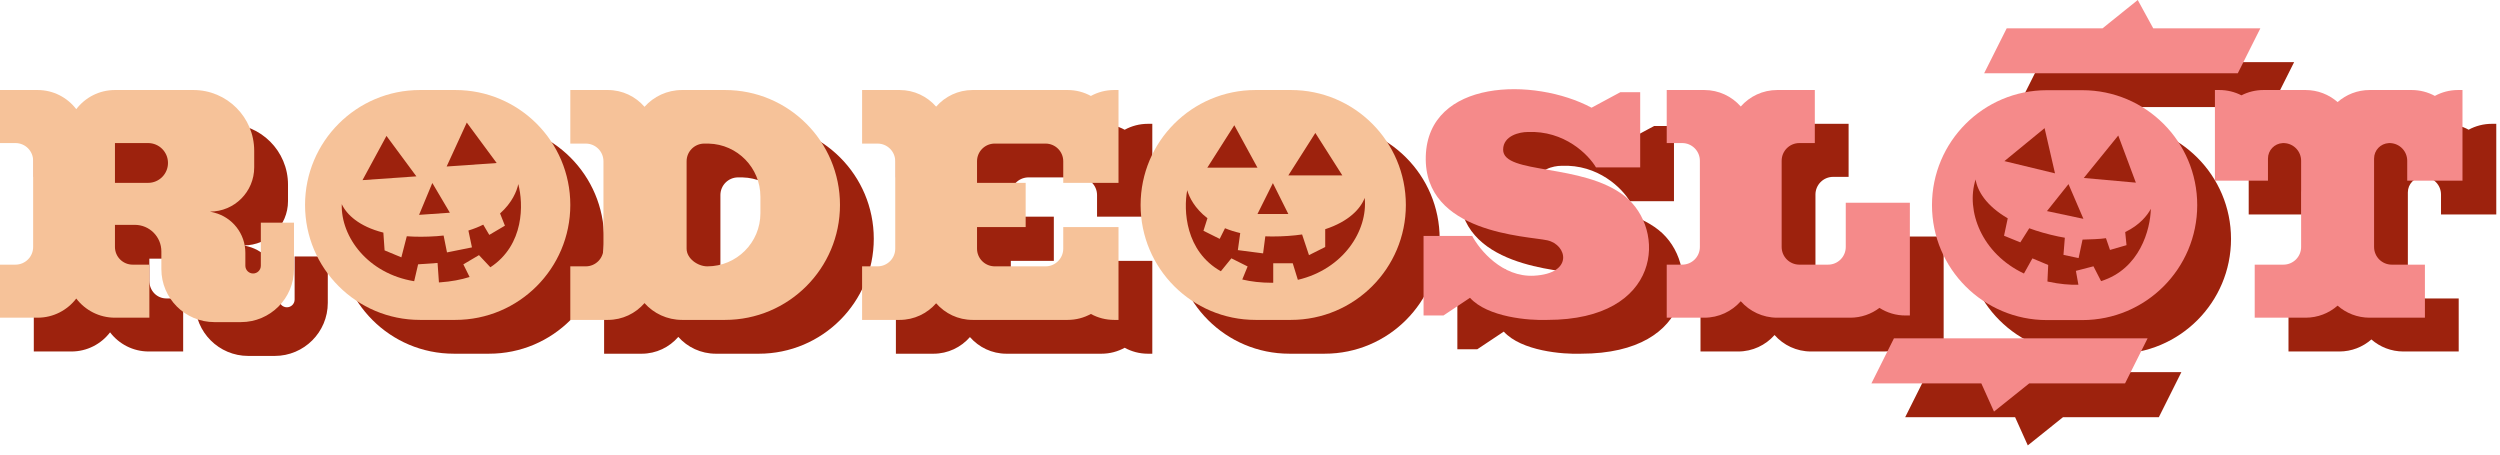 <svg width="154" height="28" viewBox="0 0 154 28" fill="none" xmlns="http://www.w3.org/2000/svg">
<path d="M92.768 16.614H89.773V21.516H90.998L92.632 20.427C93.722 21.625 96.263 21.834 97.398 21.788C104.479 21.788 104.751 16.206 102.164 14.163C99.577 12.121 94.675 12.846 94.675 11.304C94.675 10.425 95.719 10.214 96.172 10.214C98.46 10.105 99.94 11.621 100.394 12.393H103.117V7.763H101.891L100.121 8.716C96.581 6.129 90.045 6.946 89.909 11.712C89.773 16.478 96.172 16.614 97.398 16.886C98.623 17.159 99.032 18.929 96.581 19.065C94.62 19.174 93.222 17.476 92.768 16.614Z" fill="#9D220D"/>
<path d="M107.066 7.627C107.96 7.627 108.763 8.02 109.312 8.642C109.861 8.02 110.664 7.627 111.559 7.627H113.874V10.895H112.921C112.319 10.895 111.832 11.383 111.832 11.985V17.295C111.832 17.897 112.319 18.384 112.921 18.384H114.691C115.292 18.384 115.78 17.897 115.78 17.295V14.572H119.729V21.516H119.457C118.868 21.516 118.319 21.345 117.856 21.049C117.354 21.427 116.73 21.652 116.053 21.652H111.559C110.664 21.652 109.861 21.26 109.312 20.638C108.763 21.26 107.961 21.652 107.066 21.652H104.751V18.384H105.704C106.306 18.384 106.793 17.897 106.793 17.295V11.985C106.793 11.383 106.306 10.895 105.704 10.895H104.751V7.627H107.066Z" fill="#9D220D"/>
<path d="M138.792 7.627C139.283 7.627 139.745 7.745 140.154 7.954C140.562 7.745 141.025 7.627 141.516 7.627H144.103C144.859 7.627 145.55 7.908 146.077 8.37C146.604 7.908 147.295 7.627 148.052 7.627H150.639C151.157 7.627 151.644 7.759 152.068 7.99C152.493 7.759 152.98 7.627 153.498 7.627H153.771V13.21H150.366V11.985C150.366 11.402 149.909 10.926 149.333 10.897L149.277 10.895L149.228 10.897C148.724 10.922 148.324 11.339 148.324 11.848V17.295C148.324 17.897 148.812 18.384 149.413 18.384H151.456V21.652H148.052C147.295 21.652 146.604 21.372 146.077 20.91C145.55 21.372 144.859 21.652 144.103 21.652H140.971V18.384H142.741C143.343 18.384 143.83 17.897 143.83 17.295V11.985C143.83 11.402 143.373 10.926 142.797 10.897L142.741 10.895L142.692 10.897C142.188 10.922 141.788 11.339 141.788 11.848V13.21H138.52V10.623C138.52 10.619 138.52 10.614 138.52 10.61V7.627H138.792Z" fill="#9D220D"/>
<path fill-rule="evenodd" clip-rule="evenodd" d="M4.397 7.627C5.369 7.627 6.232 8.09 6.78 8.808C7.327 8.09 8.191 7.627 9.163 7.627H13.996C16.064 7.627 17.741 9.304 17.741 11.372V12.393C17.741 13.897 16.522 15.117 15.018 15.117L15.264 15.178C16.4 15.462 17.196 16.483 17.196 17.654V18.453C17.196 18.716 17.41 18.929 17.673 18.929C17.936 18.929 18.149 18.716 18.149 18.453V15.797H20.192V18.657C20.192 20.462 18.729 21.925 16.924 21.925H15.29C13.485 21.925 12.022 20.462 12.022 18.657V17.567C12.022 16.665 11.29 15.934 10.388 15.934H9.2V17.295C9.2 17.897 9.65 18.384 10.252 18.384H11.283V21.652H9.163C8.191 21.652 7.327 21.189 6.78 20.472C6.232 21.189 5.369 21.652 4.397 21.652H2.082V18.384H3.035C3.637 18.384 4.124 17.897 4.125 17.295V11.985C4.124 11.383 3.637 10.895 3.035 10.895H2.082V7.627H4.397Z" fill="#9D220D"/>
<path fill-rule="evenodd" clip-rule="evenodd" d="M30.132 7.627C34.043 7.627 37.213 10.797 37.213 14.708C37.213 18.619 34.043 21.788 30.132 21.788H27.953C24.043 21.788 20.873 18.619 20.873 14.708C20.499 7.715 24.043 7.627 27.953 7.627H30.132Z" fill="#9D220D"/>
<path fill-rule="evenodd" clip-rule="evenodd" d="M81.603 7.627C85.513 7.627 88.683 10.797 88.683 14.708C88.683 18.619 85.513 21.788 81.603 21.788H79.424C75.514 21.788 72.344 18.619 72.344 14.708C72.344 10.797 73.588 6.596 77.499 6.596L81.603 7.627Z" fill="#9D220D"/>
<path fill-rule="evenodd" clip-rule="evenodd" d="M130.35 7.638C134.26 7.638 137.431 10.808 137.431 14.718C137.431 18.629 134.26 21.799 130.35 21.799H128.171C124.261 21.799 121.091 18.629 121.091 14.718C121.091 10.808 122.088 7.215 125.999 7.215L130.35 7.638Z" fill="#9D220D"/>
<path fill-rule="evenodd" clip-rule="evenodd" d="M39.527 7.627C40.427 7.627 41.235 8.028 41.784 8.662C42.347 8.028 43.175 7.627 44.098 7.627H46.744C50.655 7.627 53.825 10.797 53.825 14.708C53.825 18.619 50.655 21.789 46.744 21.789H44.098C43.175 21.789 42.347 21.388 41.784 20.753C41.235 21.388 40.427 21.789 39.527 21.789H37.213V18.489H38.166C38.767 18.489 39.255 18.001 39.255 17.4V12.017C39.255 11.415 38.767 10.927 38.166 10.927H37.213V7.627H39.527ZM45.467 10.927C44.865 10.927 44.377 11.415 44.377 12.017V17.4C44.377 18.001 45.053 18.489 45.655 18.489C47.46 18.489 48.923 17.026 48.923 15.221V14.195C48.923 12.418 47.505 10.973 45.739 10.928L45.467 10.927Z" fill="#9D220D"/>
<path d="M57.501 7.627C58.396 7.627 59.199 8.024 59.748 8.652C60.297 8.024 61.1 7.627 61.995 7.627H67.85C68.368 7.627 68.855 7.76 69.28 7.993C69.705 7.76 70.192 7.627 70.71 7.627H70.982V13.346H67.578V12.016C67.578 11.415 67.09 10.927 66.488 10.927H63.356L63.301 10.929C62.725 10.958 62.267 11.434 62.267 12.016V13.346H64.916V16.07H62.267V17.4C62.267 17.983 62.725 18.458 63.301 18.487L63.356 18.489H66.488C67.09 18.489 67.578 18.001 67.578 17.4V16.07H70.982V21.789H70.71C70.192 21.789 69.705 21.656 69.28 21.422C68.855 21.656 68.368 21.789 67.85 21.789H61.995C61.1 21.789 60.297 21.392 59.748 20.764C59.199 21.392 58.396 21.789 57.501 21.789H55.187V18.489H56.14C56.741 18.489 57.229 18.001 57.229 17.4V12.017C57.229 11.415 56.741 10.927 56.14 10.927H55.187V7.627H57.501Z" fill="#9D220D"/>
<path d="M118.749 22.923L134.374 22.922L132.985 25.698H127.082L124.912 27.436L124.13 25.698H117.36L118.749 22.923Z" fill="#9D220D"/>
<path d="M125.693 3.828H131.596L133.766 2.082L134.721 3.828H141.318L139.929 6.596H124.304L125.693 3.828Z" fill="#9D220D"/>
<path fill-rule="evenodd" clip-rule="evenodd" d="M2.315 5.545C3.287 5.545 4.15 6.008 4.698 6.725C5.245 6.008 6.109 5.545 7.081 5.545H11.914C13.982 5.545 15.659 7.221 15.659 9.289V10.311C15.659 11.815 14.44 13.034 12.936 13.034L13.182 13.095C14.318 13.38 15.114 14.4 15.114 15.571V16.37C15.114 16.633 15.328 16.847 15.591 16.847C15.854 16.847 16.067 16.633 16.067 16.37V13.715H18.11V16.574C18.11 18.379 16.647 19.842 14.842 19.842H13.208C11.403 19.842 9.94 18.379 9.94 16.574V15.485C9.94 14.583 9.208 13.851 8.306 13.851H7.081V15.213C7.081 15.814 7.568 16.302 8.17 16.302H9.201V19.57H7.081C6.109 19.57 5.245 19.107 4.698 18.39C4.15 19.107 3.287 19.57 2.315 19.57H0V16.302H0.953C1.555 16.302 2.042 15.814 2.042 15.213V9.902C2.042 9.301 1.555 8.813 0.953 8.813H0V5.545H2.315ZM7.081 11.264H9.123C9.8 11.264 10.348 10.715 10.348 10.038C10.348 9.361 9.8 8.813 9.123 8.813H7.081V11.264Z" fill="#F6C299"/>
<path fill-rule="evenodd" clip-rule="evenodd" d="M28.05 5.545C31.961 5.545 35.131 8.715 35.131 12.626C35.131 16.536 31.961 19.706 28.05 19.706H25.871C21.961 19.706 18.791 16.536 18.791 12.626C18.791 8.715 21.961 5.545 25.871 5.545H28.05Z" fill="#F6C299"/>
<path fill-rule="evenodd" clip-rule="evenodd" d="M37.445 5.545C38.345 5.545 39.153 5.946 39.702 6.58C40.265 5.946 41.093 5.545 42.016 5.545H44.662C48.573 5.545 51.743 8.715 51.743 12.626C51.743 16.536 48.573 19.706 44.662 19.706H42.016C41.093 19.706 40.265 19.305 39.702 18.671C39.153 19.305 38.345 19.706 37.445 19.706H35.131V16.407H36.084C36.685 16.407 37.173 15.919 37.173 15.317V9.934C37.173 9.332 36.685 8.845 36.084 8.845H35.131V5.545H37.445ZM43.385 8.845C42.783 8.845 42.295 9.332 42.295 9.934V15.317C42.295 15.919 42.971 16.407 43.573 16.407C45.378 16.406 46.841 14.943 46.841 13.138V12.113C46.841 10.336 45.423 8.89 43.657 8.846L43.385 8.845Z" fill="#F6C299"/>
<path d="M55.419 5.545C56.314 5.545 57.117 5.941 57.666 6.569C58.215 5.941 59.018 5.545 59.913 5.545H65.768C66.286 5.545 66.773 5.678 67.198 5.911C67.623 5.678 68.11 5.545 68.628 5.545H68.9V11.264H65.496V9.934C65.496 9.332 65.008 8.845 64.406 8.845H61.275L61.219 8.846C60.643 8.875 60.185 9.351 60.185 9.934V11.264H63.181V13.987H60.185V15.317C60.185 15.9 60.643 16.376 61.219 16.405L61.275 16.407H64.406C65.008 16.406 65.496 15.919 65.496 15.317V13.987H68.9V19.706H68.628C68.11 19.706 67.623 19.573 67.198 19.34C66.773 19.573 66.286 19.706 65.768 19.706H59.913C59.018 19.706 58.215 19.31 57.666 18.682C57.117 19.31 56.314 19.706 55.419 19.706H53.105V16.407H54.058C54.659 16.406 55.147 15.919 55.147 15.317V9.934C55.147 9.332 54.659 8.845 54.058 8.845H53.105V5.545H55.419Z" fill="#F6C299"/>
<path fill-rule="evenodd" clip-rule="evenodd" d="M79.521 5.545C83.431 5.545 86.601 8.715 86.601 12.626C86.601 16.536 83.431 19.706 79.521 19.706H77.342C73.431 19.706 70.261 16.536 70.261 12.626C70.261 8.715 73.432 5.545 77.342 5.545H79.521Z" fill="#F6C299"/>
<path d="M73.133 11.715C72.898 12.946 73.012 15.475 75.205 16.709L75.853 15.913L76.853 16.413L76.524 17.217C77.056 17.345 77.666 17.419 78.362 17.419C78.385 17.419 78.408 17.417 78.431 17.417V16.217H79.633L79.948 17.238C82.749 16.578 84.268 14.213 84.066 12.19C83.813 12.849 83.105 13.636 81.633 14.119V15.216L80.633 15.716L80.209 14.443C79.664 14.522 79.051 14.567 78.362 14.567C78.219 14.567 78.079 14.563 77.943 14.558L77.806 15.608L76.252 15.407L76.398 14.356C76.052 14.275 75.741 14.175 75.46 14.059L75.133 14.714L74.133 14.216L74.379 13.442C73.599 12.844 73.25 12.145 73.133 11.715Z" fill="#9D220D"/>
<path d="M77.46 13.182H79.361L78.41 11.28L77.46 13.182Z" fill="#9D220D"/>
<path d="M79.361 10.805H82.688L81.025 8.19L79.361 10.805Z" fill="#9D220D"/>
<path d="M74.37 10.329H77.46L76.033 7.715L74.37 10.329Z" fill="#9D220D"/>
<path d="M31.926 11.338C32.246 12.55 32.309 15.081 30.207 16.464L29.505 15.716L28.542 16.284L28.927 17.063C28.404 17.228 27.802 17.344 27.107 17.393C27.084 17.394 27.061 17.394 27.038 17.396L26.954 16.198L25.756 16.282L25.513 17.323C22.673 16.86 20.992 14.607 21.052 12.575C21.351 13.214 22.112 13.95 23.615 14.329L23.691 15.423L24.724 15.852L25.058 14.553C25.607 14.594 26.221 14.596 26.908 14.548C27.051 14.538 27.19 14.524 27.326 14.509L27.535 15.548L29.072 15.239L28.853 14.201C29.192 14.096 29.496 13.974 29.768 13.838L30.14 14.469L31.103 13.902L30.804 13.148C31.54 12.496 31.839 11.775 31.926 11.338Z" fill="#9D220D"/>
<path d="M27.712 13.103L25.815 13.235L26.631 11.272L27.712 13.103Z" fill="#9D220D"/>
<path d="M25.649 10.864L22.33 11.096L23.807 8.372L25.649 10.864Z" fill="#9D220D"/>
<path d="M30.595 10.042L27.513 10.257L28.754 7.55L30.595 10.042Z" fill="#9D220D"/>
<path d="M130.904 23.616H125.001L122.83 25.354L122.049 23.616H115.279L116.668 20.84H132.293L130.904 23.616Z" fill="#F58A8A"/>
<path fill-rule="evenodd" clip-rule="evenodd" d="M128.269 5.556C132.179 5.556 135.349 8.726 135.349 12.636C135.349 16.547 132.179 19.717 128.269 19.717H126.09C122.18 19.717 119.01 16.547 119.01 12.636C119.01 8.726 122.18 5.556 126.09 5.556H128.269Z" fill="#F58A8A"/>
<path d="M87.828 9.63C87.964 4.864 94.5 4.742 98.04 6.634L99.81 5.681H101.036V10.311H98.312C97.859 9.539 96.379 8.023 94.091 8.132C93.637 8.132 92.593 8.343 92.593 9.222C92.593 10.764 97.495 10.039 100.083 12.081C102.67 14.124 102.397 19.706 95.317 19.706C94.182 19.752 91.64 19.543 90.551 18.345L88.917 19.434H87.691V14.532H90.687C91.141 15.394 92.539 17.092 94.5 16.983C96.951 16.847 96.542 15.077 95.317 14.804C94.091 14.532 87.692 14.396 87.828 9.63Z" fill="#F58A8A"/>
<path d="M104.985 5.545C105.879 5.545 106.682 5.938 107.231 6.56C107.78 5.938 108.583 5.545 109.478 5.545H111.793V8.813H110.84C110.238 8.813 109.75 9.301 109.75 9.903V15.213C109.75 15.815 110.238 16.302 110.84 16.302H112.61C113.211 16.302 113.699 15.815 113.699 15.213V12.49H117.648V19.434H117.376C116.787 19.434 116.238 19.263 115.775 18.966C115.273 19.346 114.649 19.57 113.971 19.57H109.478C108.583 19.57 107.78 19.178 107.231 18.556C106.682 19.178 105.879 19.57 104.985 19.57H102.67V16.302H103.623C104.224 16.302 104.712 15.815 104.712 15.213V9.903C104.712 9.301 104.224 8.813 103.623 8.813H102.67V5.545H104.985Z" fill="#F58A8A"/>
<path d="M136.711 5.545C137.201 5.545 137.664 5.663 138.073 5.872C138.481 5.663 138.944 5.545 139.434 5.545H142.022C142.778 5.545 143.469 5.826 143.996 6.288C144.523 5.826 145.214 5.545 145.97 5.545H148.558C149.075 5.545 149.562 5.677 149.987 5.908C150.412 5.677 150.899 5.545 151.417 5.545H151.689V11.128H148.285V9.903C148.285 9.32 147.827 8.844 147.252 8.815L147.196 8.813L147.147 8.815C146.643 8.84 146.243 9.257 146.243 9.766V15.213C146.243 15.815 146.73 16.302 147.332 16.302H149.375V19.57H145.97C145.214 19.57 144.523 19.29 143.996 18.828C143.469 19.29 142.778 19.57 142.022 19.57H138.89V16.302H140.66C141.262 16.302 141.749 15.815 141.749 15.213V9.903C141.749 9.32 141.291 8.844 140.716 8.815L140.66 8.813L140.611 8.815C140.107 8.84 139.707 9.257 139.707 9.766V11.128H136.439V8.541C136.439 8.537 136.439 8.532 136.439 8.528V5.545H136.711Z" fill="#F58A8A"/>
<path d="M132.64 1.746H139.237L137.848 4.514H122.223L123.612 1.746H129.515L131.685 0L132.64 1.746Z" fill="#F58A8A"/>
<path d="M132.491 12.863C132.464 14.116 131.827 16.567 129.426 17.317L128.957 16.404L127.875 16.685L128.029 17.54C127.482 17.555 126.871 17.5 126.19 17.355C126.167 17.351 126.145 17.344 126.122 17.339L126.169 16.323L125.197 15.915L124.676 16.849C122.074 15.621 121.079 12.992 121.697 11.055C121.808 11.752 122.337 12.67 123.677 13.448L123.449 14.521L124.452 14.93L125.002 14.061C125.519 14.251 126.109 14.423 126.783 14.566C126.923 14.596 127.06 14.621 127.194 14.644L127.11 15.7L128.042 15.898L128.284 14.759C128.639 14.751 129.428 14.727 129.727 14.672L129.976 15.396L130.993 15.102L130.913 14.294C131.8 13.87 132.287 13.259 132.491 12.863Z" fill="#9D220D"/>
<path d="M128.338 13.48L126.093 13.003L127.419 11.341L128.338 13.48Z" fill="#9D220D"/>
<path d="M126.588 10.678L123.471 9.924L125.947 7.894L126.588 10.678Z" fill="#9D220D"/>
<path d="M131.569 11.251L128.362 10.963L130.485 8.348L131.569 11.251Z" fill="#9D220D"/>
</svg>
